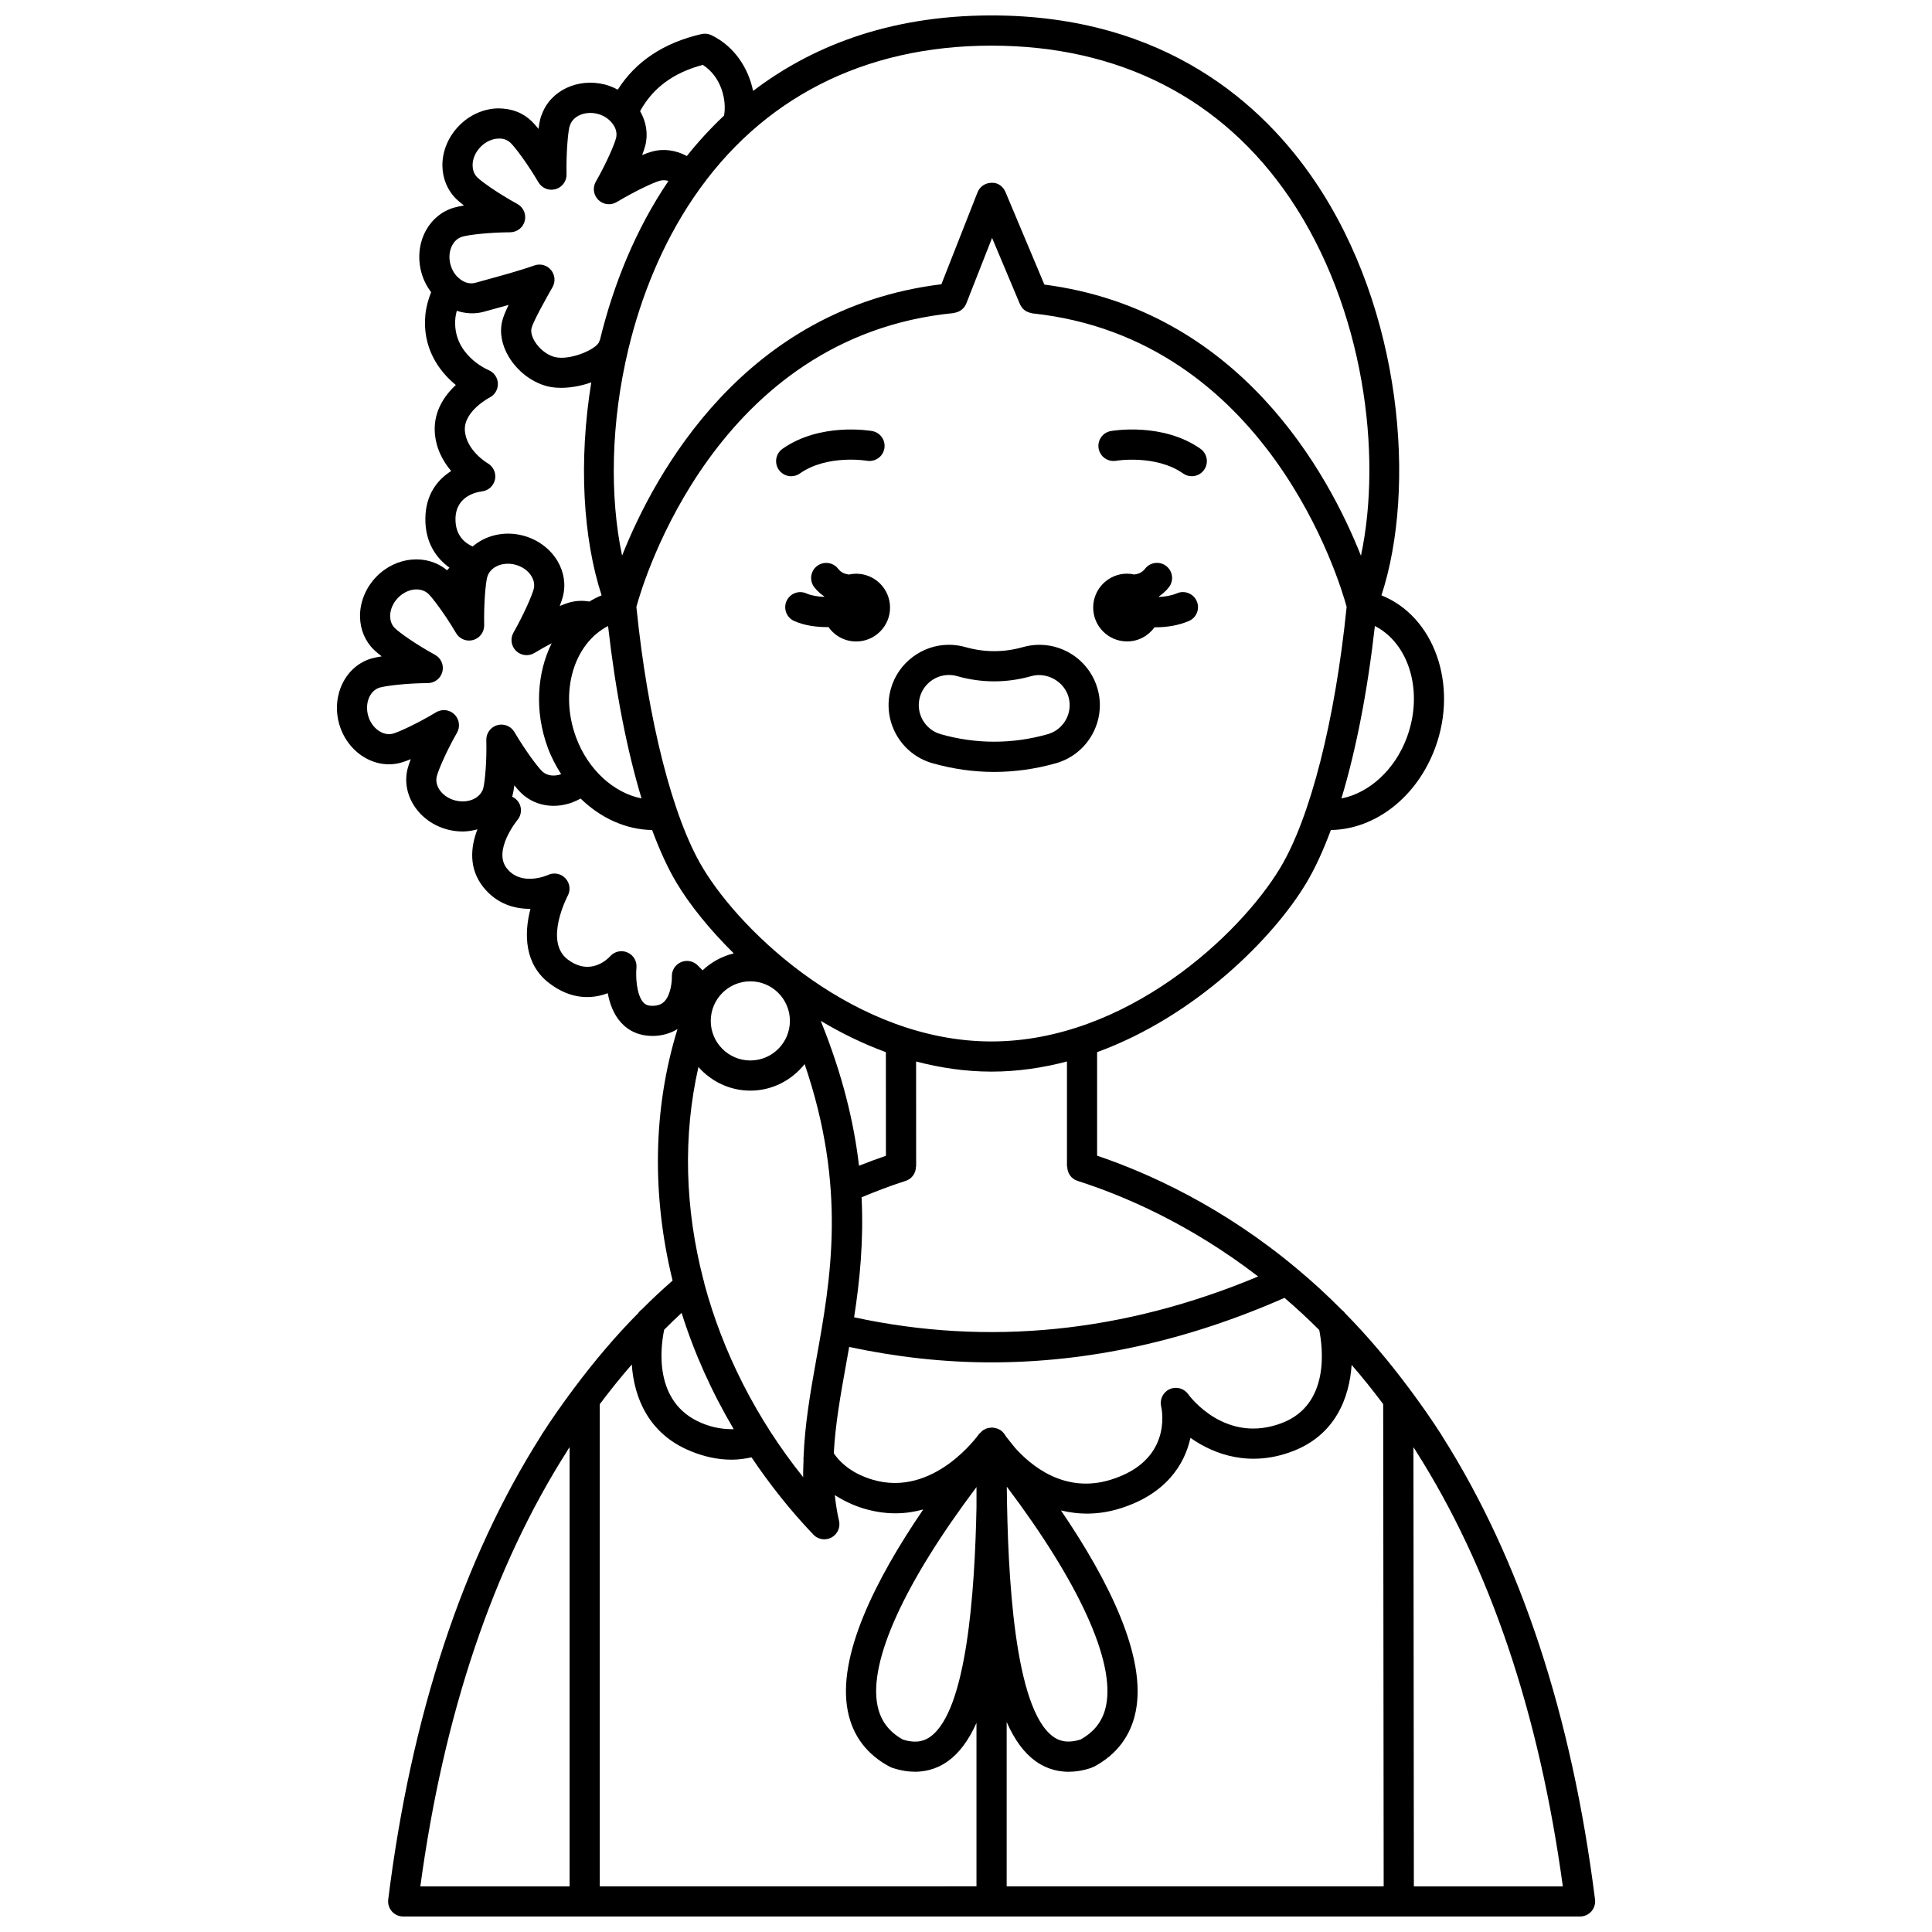 <?xml version="1.0" encoding="UTF-8"?>
<!-- Uploaded to: ICON Repo, www.svgrepo.com, Generator: ICON Repo Mixer Tools -->
<svg width="800px" height="800px" version="1.1" viewBox="144 144 512 512" xmlns="http://www.w3.org/2000/svg">
 <defs>
  <clipPath id="a">
   <path d="m233 148.09h334v503.81h-334z"/>
  </clipPath>
 </defs>
 <path d="m455.91 301.23c-1.473 0.629-3.129 0.891-4.742 0.969-0.016-0.043-0.023-0.09-0.039-0.133 0.98-0.684 1.891-1.469 2.66-2.465 1.348-1.75 1.016-4.262-0.734-5.606-1.75-1.348-4.258-1.02-5.606 0.734-0.758 0.988-1.758 1.375-2.828 1.52-0.625-0.137-1.273-0.223-1.934-0.223-4.957 0-8.98 4.023-8.98 8.98s4.019 8.98 8.98 8.98c3.008 0 5.648-1.492 7.281-3.758 0.082 0 0.164 0.012 0.25 0.012 2.941 0 6.062-0.473 8.844-1.664 2.031-0.867 2.973-3.219 2.098-5.25-0.867-2.027-3.238-2.965-5.25-2.098z"/>
 <path d="m370.89 296.04c-0.668 0-1.312 0.082-1.934 0.219-1.066-0.145-2.066-0.531-2.828-1.52-1.344-1.746-3.852-2.078-5.606-0.734-1.75 1.344-2.082 3.856-0.734 5.606 0.766 0.996 1.676 1.781 2.66 2.461-0.012 0.031-0.02 0.062-0.031 0.098-1.691-0.059-3.383-0.32-4.695-0.902-2.031-0.902-4.387 0.004-5.281 2.019-0.902 2.016 0.004 4.383 2.019 5.281 2.594 1.16 5.727 1.625 8.746 1.625 0.121 0 0.23-0.016 0.352-0.02 1.625 2.312 4.297 3.828 7.336 3.828 4.957 0 8.98-4.023 8.98-8.98-0.004-4.965-4.023-8.98-8.984-8.98z"/>
 <path d="m438.39 258.23c-2.176 0.383-3.625 2.453-3.242 4.629 0.379 2.176 2.445 3.621 4.629 3.246 0.094-0.023 10.586-1.691 17.754 3.367 0.699 0.496 1.504 0.73 2.301 0.73 1.254 0 2.496-0.586 3.269-1.695 1.273-1.809 0.84-4.297-0.965-5.574-9.973-7.027-23.184-4.801-23.746-4.703z"/>
 <path d="m355.98 269.47c7.223-5.09 17.66-3.387 17.766-3.363 2.172 0.355 4.242-1.074 4.617-3.246 0.387-2.176-1.066-4.25-3.242-4.629-0.559-0.098-13.77-2.328-23.75 4.707-1.805 1.273-2.238 3.766-0.965 5.574 0.777 1.105 2.016 1.695 3.269 1.695 0.801-0.008 1.605-0.242 2.305-0.738z"/>
 <g clip-path="url(#a)">
  <path d="m526.15 524.53c-0.062-0.129-0.133-0.25-0.211-0.371-2.652-4.144-5.457-8.109-8.328-11.98-0.102-0.121-0.168-0.266-0.281-0.371-5.293-7.098-10.914-13.75-16.863-19.785-0.25-0.371-0.57-0.672-0.926-0.934-3.695-3.734-7.516-7.262-11.672-10.727-0.012-0.012-0.023-0.02-0.035-0.031-0.043-0.035-0.078-0.07-0.125-0.109-19.656-16.453-39.176-25.277-52.965-29.953v-27.434c26.137-9.543 46.742-30.324 55.406-44.77 2.328-3.883 4.516-8.641 6.543-14.102 11.773-0.176 22.848-8.734 27.668-21.84 6.137-16.672-0.293-34.766-14.266-40.348 9.305-28.426 5.508-75.559-17.641-109.75-13.566-20.047-39.449-43.934-85.699-43.934-27.906 0-48.348 8.715-63.176 20.012-1.23-5.934-4.859-11.777-11.027-14.77-0.82-0.398-1.75-0.504-2.637-0.305-10.027 2.293-17.453 7.258-22.203 14.734-1.07-0.562-2.191-1.051-3.398-1.359-7.269-1.836-14.512 1.672-16.746 7.996-0.133 0.27-0.227 0.531-0.289 0.777-0.008 0.02-0.012 0.043-0.02 0.062-0.027 0.082-0.051 0.168-0.07 0.25-0.18 0.699-0.34 1.605-0.48 2.668-0.66-0.816-1.258-1.492-1.762-1.98-2.336-2.281-5.309-3.445-8.914-3.457-3.848 0.062-7.652 1.762-10.418 4.641-2.82 2.875-4.414 6.723-4.375 10.555 0.039 3.406 1.34 6.539 3.68 8.824 0.508 0.496 1.207 1.078 2.043 1.723-1.051 0.172-1.941 0.359-2.617 0.559-3.137 0.887-5.773 3.016-7.434 5.984-1.867 3.344-2.305 7.481-1.203 11.355 0.547 1.91 1.434 3.613 2.539 5.086-0.707 1.77-1.266 3.676-1.508 5.832-0.918 8.762 3.488 15.02 8.051 18.746-2.891 2.703-5.809 6.805-5.586 12.242 0.207 4.477 2.195 8.008 4.363 10.562-3.606 2.269-6.793 6.215-6.844 12.594-0.074 6.418 2.953 10.551 6.379 13.008-0.207 0.215-0.414 0.48-0.629 0.711-5.227-4.406-13.426-3.758-18.734 1.695-2.816 2.902-4.398 6.769-4.336 10.613 0.051 3.391 1.367 6.5 3.691 8.754 0.516 0.5 1.219 1.09 2.066 1.738-1.043 0.168-1.938 0.352-2.641 0.543-6.914 1.961-10.789 9.75-8.637 17.383 2.168 7.594 9.531 12.191 16.43 10.23 0.688-0.188 1.551-0.504 2.543-0.91-0.383 0.996-0.676 1.875-0.855 2.574-1.727 6.961 3.09 14.188 10.742 16.113 1.281 0.324 2.582 0.48 3.859 0.48 1.352 0 2.652-0.234 3.914-0.57-1.848 4.789-2.305 10.461 1.547 15.289 3.488 4.406 8.137 5.781 12.328 5.781h0.184c-1.754 6.664-1.602 14.727 5.039 19.75 5.703 4.332 11.191 4.219 15.441 2.602 0.496 2.672 1.504 5.551 3.488 7.754 2.106 2.34 4.984 3.578 8.32 3.578 2.512 0 4.758-0.648 6.676-1.82-6.555 21.242-6.805 44.266-1.297 66.645-2.856 2.504-5.562 5.023-8.145 7.633-0.387 0.281-0.719 0.625-0.988 1.023-5.949 5.996-11.586 12.66-16.918 19.793-0.141 0.133-0.227 0.305-0.344 0.457-2.844 3.832-5.625 7.754-8.262 11.875-0.078 0.117-0.145 0.238-0.207 0.363-20.797 32.777-34.418 74.121-40.5 122.89-0.141 1.141 0.211 2.277 0.969 3.144 0.758 0.859 1.852 1.352 3 1.352h311.88c1.148 0 2.238-0.492 3-1.352 0.754-0.859 1.113-2.004 0.969-3.144-6.133-48.781-19.766-90.125-40.551-122.88zm-199.34 3.941c3.727 1.574 7.434 2.359 11.102 2.359 1.762 0 3.512-0.246 5.25-0.617 4.828 7.172 10.266 14.059 16.402 20.484 0.773 0.812 1.824 1.234 2.891 1.234 0.652 0 1.309-0.16 1.91-0.484 1.582-0.859 2.398-2.676 1.984-4.434-0.539-2.277-0.871-4.543-1.121-6.801 2.258 1.445 4.754 2.68 7.641 3.555 2.949 0.887 5.773 1.277 8.449 1.277 2.602 0 5.047-0.395 7.352-1.02-12.758 18.699-22.926 39.035-19.973 53.551 1.32 6.488 5.055 11.41 11.094 14.629 0.195 0.105 0.395 0.188 0.602 0.262 2.234 0.754 4.258 1.062 6.082 1.062 3.856 0 6.769-1.383 8.75-2.812 2.981-2.144 5.473-5.484 7.551-10.133v43.312l-99.836 0.004v-127.77c2.746-3.652 5.566-7.176 8.488-10.52 0.609 8.762 4.41 18.285 15.383 22.863zm3.852-44.266c-0.043-0.352-0.109-0.688-0.242-1.02-4.91-18.84-5.477-38.191-1.328-56.406 3.387 3.801 8.27 6.25 13.75 6.25 5.848 0 11.004-2.777 14.395-7.031 11.211 32.895 6.941 56.879 3.09 78.234-1.582 8.77-3.039 17.262-3.367 25.777-0.023 0.309-0.066 0.609-0.016 0.918-0.043 1.516-0.133 3.031-0.09 4.551-12.465-15.566-21.32-33.16-26.191-51.273zm48.105-61.371 0.012 27.465c-2.41 0.824-4.797 1.699-7.137 2.633-1.328-11.508-4.383-24.172-10.141-38.395 5.41 3.227 11.176 6.074 17.266 8.297zm105.64 65.113c3.215 2.758 6.269 5.57 9.203 8.52 0.891 4.398 2.977 19.656-9.781 24.605-15.039 5.836-24.57-7.066-24.961-7.606-1.094-1.555-3.141-2.106-4.883-1.328s-2.691 2.68-2.273 4.539c0.328 1.465 2.738 14.457-13.281 19.445-12.348 3.856-21.363-3.82-25.551-8.57-0.723-0.918-1.445-1.824-2.164-2.719-0.191-0.273-0.344-0.492-0.406-0.59-0.164-0.273-0.363-0.527-0.598-0.758-0.18-0.176-0.375-0.336-0.578-0.477-0.461-0.312-0.969-0.48-1.484-0.578-0.07-0.016-0.141-0.027-0.211-0.039-0.113-0.016-0.215-0.055-0.328-0.062h-0.004c-0.066-0.004-0.145 0.016-0.211 0.016-0.035 0-0.062-0.02-0.102-0.02h-0.012c-0.016 0-0.031 0.008-0.047 0.008-0.117 0-0.227 0.031-0.344 0.043-0.246 0.02-0.48 0.062-0.715 0.133-0.07 0.02-0.148 0.016-0.219 0.039-0.043 0.016-0.074 0.047-0.121 0.062-0.098 0.035-0.176 0.09-0.27 0.133-0.23 0.109-0.453 0.215-0.66 0.371-0.102 0.07-0.172 0.168-0.266 0.25-0.102 0.094-0.195 0.18-0.289 0.281-0.125 0.137-0.289 0.223-0.395 0.383-0.121 0.168-11.984 16.984-28.27 12.086-4.625-1.398-8.016-3.773-10.223-6.977 0.391-7.496 1.738-15.176 3.238-23.488 0.281-1.551 0.559-3.113 0.84-4.695 12.52 2.68 25.078 4.09 37.656 4.09 25.941 0.004 51.945-5.742 77.707-17.098zm-54.066 117.05c-3.832 1.191-5.965 0.152-7.234-0.766-10.359-7.453-12.047-43.109-12.293-65.832 0-0.141 0.004-0.273 0.008-0.406 19.172 25.469 28.684 46.301 26.301 57.992-0.812 4.004-3.051 6.945-6.781 9.012zm-27.555-61.898c-0.441 22.652-2.551 54.18-12.223 61.137-1.281 0.914-3.414 1.984-7.289 0.766-3.715-2.066-5.914-5.019-6.731-9.008-2.379-11.68 7.113-32.477 26.238-57.906v5.012zm-49.453-128.55c0 5.781-4.707 10.488-10.488 10.488s-10.488-4.703-10.488-10.488c0-5.785 4.707-10.488 10.488-10.488s10.488 4.699 10.488 10.488zm57.445 185.8c2.094 4.777 4.625 8.195 7.66 10.379 1.98 1.422 4.898 2.812 8.75 2.812 1.82 0 3.848-0.309 6.082-1.062 0.109-0.035 0.18-0.121 0.285-0.164 0.105-0.043 0.215-0.039 0.32-0.098 6.043-3.219 9.77-8.141 11.094-14.629 2.941-14.453-7.121-34.676-19.805-53.305 4.719 1.145 9.965 1.25 15.637-0.516 12.156-3.781 17.141-11.633 18.676-18.719 6.469 4.57 16.043 7.84 27.25 3.488 11.109-4.312 14.871-14.012 15.469-22.828 2.883 3.32 5.664 6.801 8.363 10.398l0.129 127.8h-99.91zm16.051-147.2c0.004 1.691 1.035 3.262 2.734 3.801 12.023 3.824 29.664 11.324 47.855 25.332-35.566 14.875-71.535 18.496-107.07 10.816 1.508-9.754 2.555-20.191 1.98-31.805 3.824-1.594 7.664-3.055 11.688-4.348 1.695-0.543 2.719-2.113 2.723-3.805h0.047l-0.012-27.832c6.422 1.684 13.102 2.68 19.988 2.68s13.57-0.996 19.992-2.684v27.84h0.074zm-20.07-33.152c-35.633 0-65.863-28.242-76.543-46.043-7.981-13.305-14.531-39.105-17.57-69.125 1.75-6.453 21.023-71.676 84.086-77.859 0.094-0.008 0.168-0.062 0.262-0.078 0.355-0.059 0.688-0.16 1.008-0.309 0.133-0.059 0.262-0.113 0.379-0.184 0.359-0.215 0.688-0.48 0.969-0.801 0.027-0.031 0.066-0.051 0.094-0.09 0.258-0.316 0.469-0.668 0.625-1.059l6.84-17.402 7.387 17.57c0.129 0.305 0.312 0.559 0.496 0.812 0.039 0.055 0.062 0.121 0.105 0.172 0.301 0.363 0.66 0.652 1.055 0.887 0.105 0.062 0.215 0.102 0.328 0.152 0.336 0.16 0.684 0.27 1.047 0.332 0.078 0.012 0.145 0.062 0.227 0.07 62.469 6.617 81.574 71.352 83.316 77.777-3.039 30.023-9.59 55.828-17.57 69.129-10.676 17.809-40.906 46.047-76.539 46.047zm-110.11-80.629c-4.426-12.043-0.574-24.801 8.496-29.469 1.961 17.336 5.019 32.945 8.871 45.691-7.348-1.453-14.18-7.57-17.367-16.223zm220.21 0c-3.184 8.656-10.016 14.793-17.371 16.234 3.856-12.75 6.914-28.359 8.871-45.707 9.086 4.644 12.934 17.41 8.5 29.473zm-31.027-142.86c19.699 29.105 24.543 68.027 18.832 94.766-8.582-21.672-32.074-65.133-83.891-71.855l-10.309-24.527c-0.633-1.5-2.062-2.574-3.734-2.445-1.629 0.02-3.082 1.02-3.676 2.535l-9.574 24.348c-52.293 6.41-75.98 50.137-84.617 71.918-3.305-15.594-3.016-35.277 1.676-54.766 3.375-14.023 9.004-27.93 17.258-40.098 17.887-26.363 45.191-40.289 78.961-40.289 33.836 0 61.18 13.977 79.074 40.414zm-155.59-35.316c4.91 3.141 6.391 9.332 5.641 13.441-3.719 3.504-7 7.117-9.863 10.719-2.894-1.574-6.203-2.043-9.312-1.16-0.684 0.188-1.547 0.5-2.539 0.91 0.379-0.984 0.668-1.848 0.84-2.535 0.801-3.078 0.238-6.32-1.375-9.113 3.356-6.129 8.805-10.176 16.609-12.262zm-66.348 47.719c0.434-0.781 1.246-1.797 2.676-2.199 1.551-0.461 6.801-1.117 12.645-1.156 1.82-0.012 3.406-1.254 3.852-3.019s-0.359-3.609-1.961-4.484c-5.031-2.75-9.391-5.856-10.598-7.023-1.027-1.004-1.25-2.289-1.262-3.184-0.02-1.734 0.738-3.508 2.109-4.906 1.328-1.379 3.078-2.188 4.797-2.211 0.977-0.059 2.176 0.18 3.207 1.188 1.203 1.172 4.422 5.438 7.336 10.395 0.918 1.57 2.789 2.32 4.539 1.82 1.75-0.496 2.941-2.109 2.91-3.926-0.117-5.559 0.344-10.684 0.742-12.516 0.059-0.141 0.113-0.285 0.156-0.434 0.77-2.523 4.039-3.914 7.309-3.086 1.668 0.426 3.09 1.363 4.059 2.715 0.852 1.145 1.164 2.488 0.852 3.703-0.418 1.656-2.516 6.586-5.359 11.551-0.902 1.578-0.625 3.57 0.672 4.844 1.305 1.273 3.289 1.508 4.859 0.57 5.027-3.016 9.855-5.223 11.434-5.656 0.734-0.211 1.516-0.164 2.281 0.055-8.656 12.777-14.578 27.387-18.16 42.156-0.051 0.137-0.152 0.242-0.188 0.387-0.508 1.984-7.695 5.144-11.781 4.121-2.039-0.516-4.137-2.168-5.352-4.211-0.734-1.238-1.043-2.5-0.805-3.422 0.449-1.867 4.035-8.191 5.566-10.895 0.824-1.457 0.656-3.269-0.418-4.551-1.078-1.281-2.828-1.754-4.414-1.184-3.688 1.328-9.426 2.891-12.855 3.828-1.25 0.34-2.242 0.613-2.742 0.758-2.019 0.555-3.602-0.516-4.461-1.281-0.984-0.832-1.723-2.035-2.137-3.481-0.523-1.844-0.344-3.762 0.492-5.266zm7.773 65.32c1.73-0.172 3.141-1.449 3.508-3.148 0.363-1.699-0.418-3.441-1.926-4.309-0.059-0.031-5.805-3.398-6.059-8.84-0.203-5.023 6.481-8.535 6.535-8.566 1.406-0.691 2.262-2.148 2.219-3.715-0.043-1.566-1.016-2.961-2.461-3.57-0.402-0.168-9.809-4.234-8.789-13.934 0.07-0.648 0.227-1.199 0.359-1.785 2.309 0.754 4.766 0.918 7.156 0.258 0.531-0.156 1.465-0.41 2.641-0.73 1.121-0.305 2.481-0.676 3.938-1.082-0.863 1.781-1.422 3.168-1.684 4.246-0.754 2.969-0.16 6.316 1.691 9.434 2.312 3.887 6.144 6.832 10.266 7.879 1.09 0.277 2.336 0.41 3.656 0.41 2.523 0 5.332-0.508 7.981-1.449-3.41 20.941-2.191 41.312 2.734 56.445-1.141 0.461-2.211 1.023-3.246 1.645-1.793-0.32-3.613-0.238-5.375 0.27-0.684 0.199-1.523 0.512-2.477 0.906 0.379-0.98 0.668-1.836 0.844-2.519 0.809-3.156 0.293-6.496-1.445-9.422-1.973-3.309-5.359-5.773-9.281-6.762-4.922-1.242-9.828 0.027-13.191 2.934-1.965-0.871-4.602-2.852-4.551-7.309 0.051-6.172 5.836-7.152 6.957-7.285zm-6.977 81.91c-3.387-0.852-5.598-3.742-4.938-6.41 0.426-1.66 2.523-6.598 5.359-11.562 0.902-1.578 0.625-3.57-0.676-4.844-1.297-1.273-3.285-1.504-4.856-0.57-5.035 3.019-9.859 5.223-11.426 5.66-2.621 0.734-5.637-1.414-6.582-4.719-0.953-3.379 0.449-6.742 3.102-7.496 1.688-0.469 7.043-1.137 12.711-1.172 1.82-0.012 3.406-1.254 3.852-3.019s-0.359-3.609-1.961-4.484c-5.039-2.754-9.395-5.856-10.613-7.043-1.023-0.992-1.25-2.25-1.266-3.141-0.027-1.734 0.73-3.527 2.082-4.914 2.438-2.516 6.055-2.973 8.113-0.984 0.316 0.297 0.988 1.059 1.941 2.336 1.785 2.348 3.731 5.266 5.332 8 0.918 1.57 2.789 2.324 4.539 1.824 1.75-0.496 2.941-2.109 2.91-3.93-0.121-5.809 0.383-11.094 0.793-12.68 0.695-2.703 4.004-4.215 7.391-3.356 1.887 0.477 3.481 1.602 4.371 3.098 0.457 0.766 0.918 1.969 0.574 3.336-0.426 1.641-2.527 6.578-5.371 11.582-0.898 1.582-0.613 3.574 0.695 4.844 1.309 1.266 3.305 1.492 4.863 0.547 1.551-0.945 3.098-1.805 4.559-2.57-3.898 7.906-4.574 18.008-1.031 27.645 0.941 2.555 2.18 4.875 3.555 7.055-1.863 0.625-3.773 0.449-5.043-0.781-1.215-1.184-4.438-5.457-7.344-10.402-0.922-1.57-2.812-2.312-4.551-1.82-1.75 0.504-2.941 2.133-2.898 3.953 0.156 5.633-0.363 10.996-0.797 12.715-0.156 0.621-0.438 1.156-0.906 1.672-1.414 1.637-3.965 2.266-6.484 1.633zm57.363 46.656c0.039 1.141-0.242 4.797-1.977 6.59-0.488 0.5-1.348 1.168-3.227 1.168-1.352 0-1.957-0.469-2.371-0.922-1.852-2.043-2.019-7.047-1.812-9.137 0.184-1.727-0.77-3.371-2.356-4.074-1.586-0.711-3.441-0.305-4.598 0.988-0.516 0.57-5.195 5.461-11.281 0.836-6.332-4.789-0.035-16.746 0.023-16.859 0.82-1.508 0.57-3.367-0.602-4.621-1.164-1.254-3.019-1.633-4.582-0.91-0.289 0.129-7.098 3.137-10.957-1.738-3.762-4.723 2.738-12.723 2.797-12.793 0.867-1.016 1.16-2.398 0.797-3.684-0.32-1.137-1.145-2.035-2.203-2.519 0.031-0.113 0.098-0.207 0.125-0.32 0.176-0.707 0.34-1.617 0.48-2.668 0.664 0.82 1.266 1.5 1.781 2 4.188 4.047 10.539 4.449 15.777 1.488 5.32 5.172 12.004 8.238 18.957 8.34 2.023 5.461 4.211 10.223 6.543 14.102 3.352 5.586 8.531 12.121 15.086 18.586-3.152 0.777-5.977 2.34-8.266 4.5-0.719-0.707-1.168-1.191-1.176-1.203-1.133-1.238-2.926-1.629-4.461-1-1.562 0.637-2.559 2.176-2.5 3.852zm16.391 119.94c-2.789 0.078-5.637-0.41-8.535-1.633-12.988-5.422-10.789-20.484-9.887-24.723 1.5-1.508 3.031-2.992 4.613-4.449 3.332 10.594 7.973 20.941 13.809 30.805zm-44.125 5.766c0.07-0.109 0.133-0.223 0.191-0.344 0.141-0.219 0.297-0.426 0.438-0.645v116.4h-39.555c6.207-45.785 19.297-84.594 38.926-115.41zm224.37 115.41-0.113-116.39c0.137 0.211 0.289 0.41 0.426 0.629 0.062 0.125 0.129 0.242 0.203 0.355 19.617 30.797 32.719 69.605 38.961 115.41z"/>
 </g>
 <path d="m419.47 314.88c-1.477 0-2.938 0.203-4.352 0.605-5.09 1.441-10.211 1.434-15.254 0.008-1.422-0.406-2.902-0.617-4.387-0.617-7.121 0-13.445 4.785-15.387 11.641-2.402 8.484 2.547 17.34 11.027 19.746 5.394 1.531 10.898 2.309 16.359 2.309 5.453 0 10.957-0.777 16.355-2.305 8.484-2.406 13.434-11.254 11.039-19.715-1.93-6.879-8.262-11.672-15.402-11.672zm2.184 23.688c-9.383 2.656-18.984 2.656-28.352 0-4.242-1.203-6.715-5.629-5.516-9.871 0.969-3.426 4.129-5.82 7.691-5.82 0.738 0 1.473 0.105 2.195 0.312 6.481 1.836 13.105 1.836 19.629-0.004 4.102-1.172 8.703 1.383 9.871 5.535 1.199 4.223-1.281 8.645-5.519 9.848z"/>
</svg>